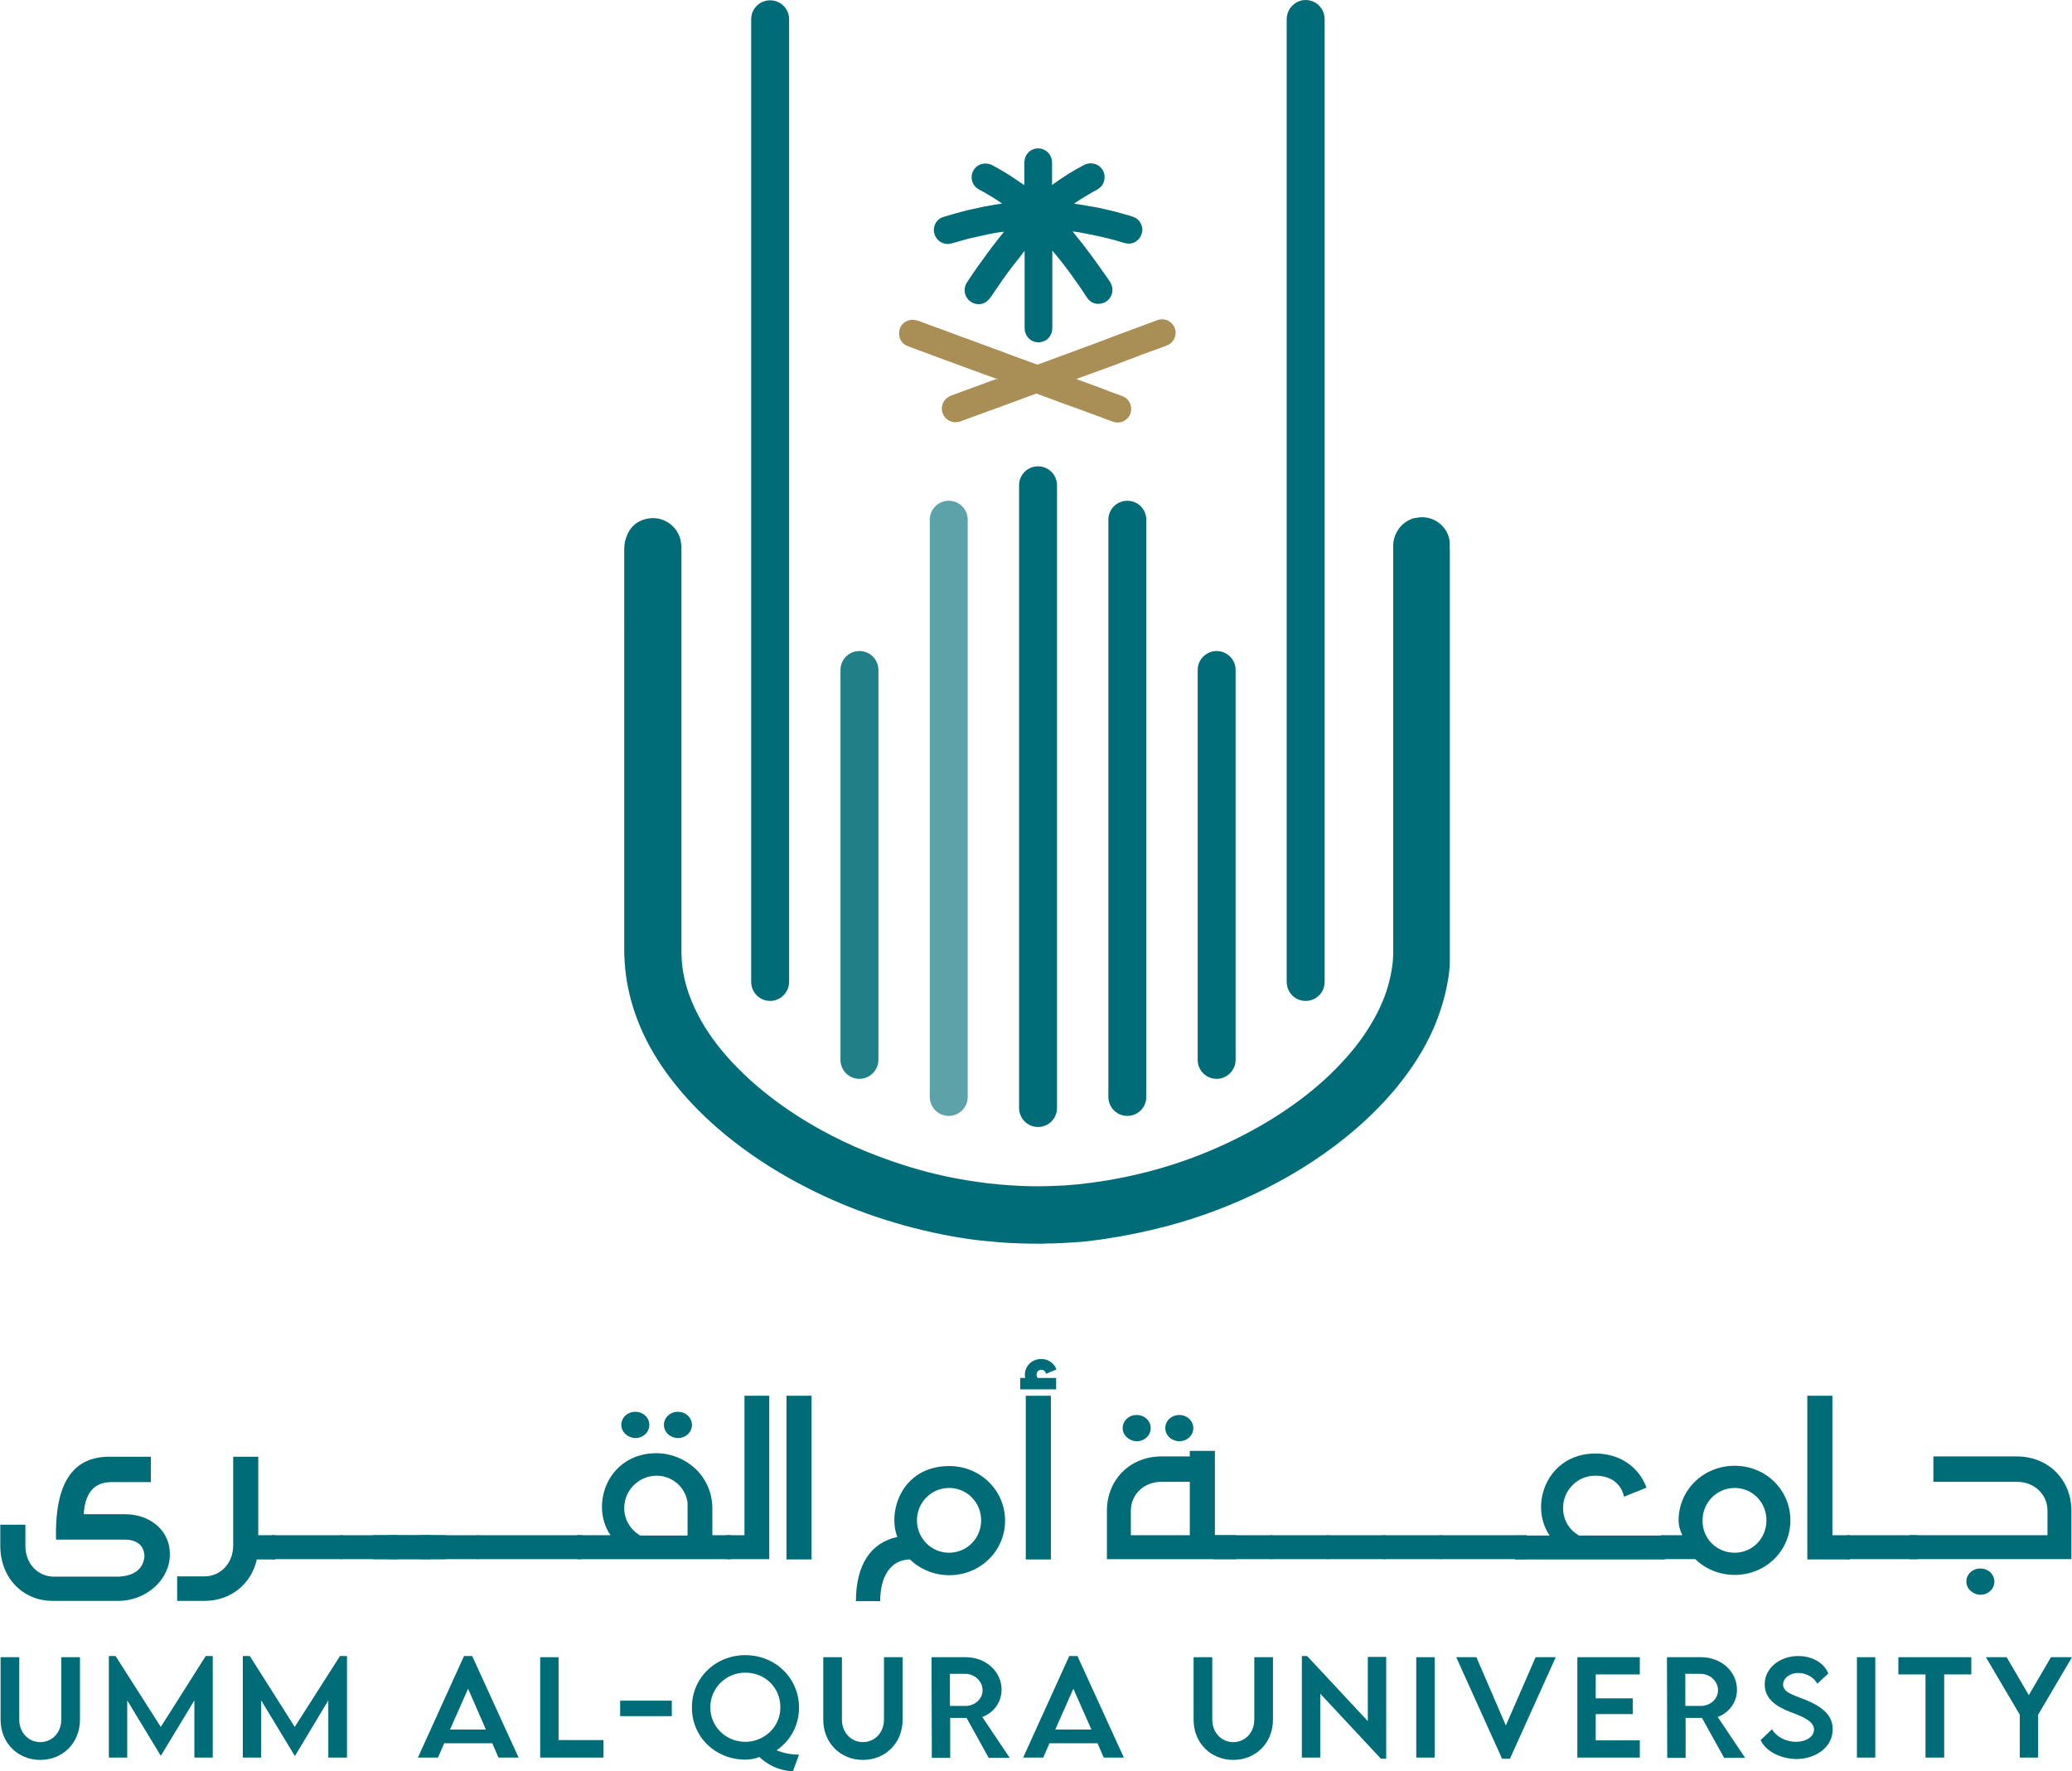 <?xml version="1.0" encoding="UTF-8"?><svg id="a" xmlns="http://www.w3.org/2000/svg" width="250.47mm" height="214.14mm" viewBox="0 0 710 607"><path d="M496.8,318.7h0v10.4c0,2.6-.3,5.2-.8,7.7-1,5.5-2.7,10.8-4.9,15.9-3.2,7.2-7.5,13.8-12.5,19.9-5.2,6.3-11.1,12-17.4,17.1-9.7,7.8-20.3,14.3-31.6,19.6-11,5.2-22.4,9.2-34.2,12-3.8.9-7.6,1.7-11.5,2.4-2.1.3-4.1.7-6.2,1-1.5.2-3.1.4-4.6.6-1.5.2-3.1.3-4.6.4-2.6.2-5.2.3-7.8.4-1.2,0-2.4,0-3.6.1-4.9,0-9.8-.1-14.8-.5-2.1-.2-4.2-.4-6.3-.6-3-.3-6-.8-9-1.3-4.8-.8-9.5-1.9-14.3-3.1-15-3.9-29.3-9.6-42.7-17.2-8.5-4.8-16.6-10.4-24-16.8-5.9-5.1-11.4-10.8-16.1-17-4.2-5.5-7.8-11.4-10.5-17.8-2.4-5.7-4.1-11.6-4.9-17.7-.4-3-.6-6.1-.6-9.1v-109.6c.1-.1,0-.3,0-.4h0v-26.5c0-1.4.1-2.9.6-4.2,1.2-3.7,3.7-6,7.5-6.7,4.7-.9,9.9,2,11.2,7.3.1.6.2,1.3.3,2v137.3c0,1.6,0,3.1.1,4.7.2,2.9.7,5.8,1.5,8.6,1.5,5.2,3.8,10.1,6.6,14.6,3.2,5.1,7,9.7,11.2,13.9,5.4,5.5,11.3,10.2,17.6,14.5,9.5,6.4,19.7,11.6,30.4,15.6,7.4,2.8,14.9,5.1,22.7,6.8,3.7.8,7.5,1.5,11.3,2,2.5.4,5.1.7,7.6.9,4.8.4,9.7.7,14.5.6,2.8,0,5.5-.2,8.3-.3,2.9-.2,5.8-.5,8.7-.9,15.8-2.1,31-6.4,45.5-13.1,8.2-3.8,16.1-8.2,23.5-13.5,6.1-4.3,11.7-9.1,16.8-14.6,4-4.3,7.6-8.9,10.5-14,2.5-4.3,4.5-8.8,5.7-13.6.9-3.4,1.4-6.8,1.4-10.2v-139.1c0-1,.1-1.9.4-2.9.4-1.4,1.1-2.6,1.9-3.6,1-1.2,2.2-2.1,3.6-2.7q.1,0,.2-.1h0c.4-.2.8-.3,1.3-.4h.2c.2,0,.4-.1.6-.1,4.8-.9,9.8,2.1,11,7.2.1.3.1.6.1.9,0,1.1.1,2.3.1,3.4v129.8Z" fill="#006c77" stroke-width="0"/><path d="M263.9,343c-3.6,0-6.5-2.9-6.5-6.6V6.6c0-3.6,2.9-6.5,6.5-6.5s6.5,2.9,6.5,6.5v329.8c0,3.6-2.9,6.6-6.5,6.6" fill="#006c77" stroke-width="0"/><path d="M447.4,343c-3.6,0-6.5-2.9-6.5-6.6V6.6c0-3.6,2.9-6.6,6.5-6.6s6.5,2.9,6.5,6.6v329.9c0,3.6-2.9,6.5-6.5,6.5" fill="#006c77" stroke-width="0"/><path d="M294.5,369.7c-3.6,0-6.5-2.9-6.5-6.5v-133.6c0-3.6,2.9-6.5,6.5-6.5s6.5,2.9,6.5,6.5v133.6c0,3.5-2.9,6.5-6.5,6.5" fill="#006c77" isolation="isolate" opacity=".87" stroke-width="0"/><path d="M416.9,369.7c-3.6,0-6.5-2.9-6.5-6.5v-133.6c0-3.6,2.9-6.5,6.5-6.5s6.5,2.9,6.5,6.5v133.6c0,3.5-2.9,6.5-6.5,6.5" fill="#006c77" stroke-width="0"/><path d="M386.3,382.4c-3.6,0-6.5-2.9-6.5-6.5v-197.8c0-3.6,2.9-6.5,6.5-6.5s6.5,2.9,6.5,6.5v197.8c0,3.6-2.9,6.5-6.5,6.5" fill="#006c77" stroke-width="0"/><path d="M325.1,382.4c-3.6,0-6.5-2.9-6.5-6.5v-197.8c0-3.6,2.9-6.5,6.5-6.5s6.5,2.9,6.5,6.5v197.8c0,3.6-2.9,6.5-6.5,6.5" fill="#006c77" isolation="isolate" opacity=".63" stroke-width="0"/><path d="M355.7,386.2c-3.6,0-6.5-2.9-6.5-6.5v-213.4c0-3.6,2.9-6.5,6.5-6.5s6.5,2.9,6.5,6.5v213.4c0,3.6-2.9,6.5-6.5,6.5" fill="#006c77" stroke-width="0"/><path d="M342,130c-.3-.1-.7-.3-1.1-.4-2.6-.9-5.2-1.9-7.7-2.8s-4.9-1.8-7.3-2.7c-2.3-.8-4.6-1.7-6.8-2.5-2.1-.8-4.1-1.5-6.2-2.3-.8-.3-1.5-.5-2.3-.9-1.8-.9-2.6-2.5-2.5-4.5.1-2.1,1.6-3.8,3.6-4.2,1.1-.3,2.2,0,3.2.3,2.3.9,4.5,1.7,6.8,2.5,1.7.6,3.4,1.3,5.1,1.9s3.4,1.3,5.2,1.9c1.7.6,3.4,1.3,5.1,1.9,1.5.5,3,1.1,4.4,1.6,1.6.6,3.2,1.2,4.8,1.8,1.5.6,3,1.1,4.4,1.6,1.5.6,3.1,1.1,4.6,1.7h.4c2.5-.9,4.9-1.8,7.3-2.7,3.3-1.2,6.7-2.5,10-3.7,1.7-.6,3.4-1.2,5.1-1.9,1.5-.6,3-1.1,4.5-1.7,1.7-.6,3.4-1.3,5.1-1.9,1.5-.6,3.1-1.1,4.6-1.7,1.4-.5,2.9-1.1,4.3-1.6,2.5-.9,5.2.4,6,2.9.8,2.3-.4,4.9-2.8,5.8-2,.8-4,1.5-6,2.2-1.7.6-3.3,1.2-5,1.9-1.8.6-3.5,1.3-5.3,2-1.5.6-3,1.1-4.6,1.7-2.1.8-4.2,1.5-6.3,2.3-1.2.4-2.4.9-3.6,1.3,0,0-.1,0-.1.1.1,0,.2.1.2.1,1.7.6,3.5,1.3,5.2,1.9,1.9.7,3.9,1.4,5.8,2.2,1.5.5,2.9,1.1,4.4,1.6,2,.7,3.3,2.7,3.1,4.8-.1,2.1-1.7,3.8-3.7,4.2-1.1.2-2.1,0-3.1-.4-1.6-.6-3.2-1.2-4.8-1.8-1.5-.5-3-1.1-4.4-1.6-1.6-.6-3.1-1.2-4.7-1.7-1.5-.6-3.1-1.1-4.6-1.7s-3.1-1.1-4.6-1.7c-.8-.3-1.6-.6-2.4-.9h-.3c-1.8.7-3.6,1.3-5.4,2-1.5.6-3.1,1.1-4.6,1.7-1.5.5-2.9,1.1-4.4,1.6-1.7.6-3.5,1.3-5.2,1.9-2.1.8-4.2,1.5-6.3,2.3-2.8,1-5.8-.7-6.3-3.6-.4-2.2.9-4.4,3-5.2,2.7-1,5.3-2,7.9-2.9,2.5-.9,5.1-1.9,7.6-2.8.6.2.7.2.7.1h0" fill="#a98f55" stroke-width="0"/><path d="M343.9,79.4c-.5.1-1,.1-1.5.2-1.3.2-2.6.4-3.9.7-2.2.5-4.5,1-6.7,1.5-1.9.5-3.8,1.1-5.7,1.6-2.7.8-5.4-.9-6-3.6-.5-2.4.8-4.8,3.3-5.5,2.2-.7,4.5-1.3,6.7-1.9s4.4-1,6.6-1.5c1.4-.3,2.9-.5,4.4-.8.7-.1,1.4-.2,2.1-.3,0,0,.1,0,.1-.1-.1-.1-.3-.2-.4-.3-2.4-1.6-4.8-3.1-7.3-4.4-1.3-.7-2.2-1.7-2.5-3.1-.7-2.6,1-5.3,3.7-5.8,1.2-.2,2.3,0,3.4.6,2.6,1.4,5.1,2.9,7.5,4.5,1,.7,2,1.4,3.1,2.1.1,0,.1.1.2.1v-7.3c0-.8.1-1.6.4-2.4.7-1.5,1.9-2.5,3.6-2.8,2.6-.4,5,1.4,5.4,3.9.1.4.1.9.1,1.3v7.3c.1-.1.3-.2.4-.3,3.3-2.4,6.8-4.6,10.4-6.5.9-.5,1.9-.7,2.9-.6,1.3.1,2.5.7,3.3,1.8.6.7.9,1.5,1,2.5.1,2.1-.8,3.7-2.6,4.7-1.9,1-3.7,2.1-5.5,3.2-.8.5-1.5,1-2.3,1.5.1,0,.1.1.2.1,1.2.2,2.4.4,3.7.6,1.5.3,3,.5,4.5.8,2.7.6,5.4,1.2,8.1,2,1.2.3,2.5.7,3.7,1.1,1.7.6,2.7,1.9,3.1,3.7.3,1.9-.7,3.9-2.4,4.9-1.2.7-2.5.7-3.9.3-3.2-1-6.4-1.8-9.7-2.5-1.9-.4-3.7-.7-5.6-1.1-.7-.1-1.4-.2-2.2-.3q0,.1.1.2c4.3,5.2,8.2,10.6,12,16.1.5.7.9,1.3,1.2,2.1,1,2.7-.6,5.7-3.5,6.3-2.1.4-3.7-.3-4.9-2-.9-1.3-1.7-2.6-2.6-3.9-2-2.9-4.1-5.8-6.4-8.7-.9-1.2-1.9-2.3-2.8-3.4l-.1-.1v26c0,.7,0,1.5-.3,2.2-.6,1.7-1.8,2.8-3.6,3.1-2.3.5-4.5-.9-5.3-3-.3-.8-.3-1.5-.3-2.3v-25.9h0c-.3.3-.6.6-.8,1-2.3,2.9-4.6,5.8-6.7,8.8-1.4,2-2.7,4-4.1,6-.8,1.1-1.7,2-3.1,2.3-2.5.6-5.1-1-5.7-3.5-.3-1.4-.1-2.7.7-3.9,1.1-1.7,2.2-3.3,3.3-4.9,2.4-3.4,4.9-6.8,7.5-10.1.6-.7,1.1-1.4,1.7-2.1,0,0,0-.1,0-.2" fill="#006c77" stroke-width="0"/><path d="M0,522.5h8.7v7.2c0,6.2,4.3,10.6,9.8,10.6h21.5c4.7,0,9.1-1.8,9.5-7-.1-3.3-2.1-5.7-6.9-5.7h-23.4c-.5-20.5,6.5-28.4,18.3-28.4h14.2v8.7h-13.5c-4.4,0-9,2-9.5,11h14c9.1,0,15.6,5.9,15.5,13.7.1,8.7-8.1,16-17.6,16h-22.6c-10.1,0-17.9-7.8-17.9-18.9v-7.2h-.1Z" fill="#006c77" stroke-width="0"/><path d="M94.3,534.4h-6.3c-1.9,8.5-9,14.2-17.9,14.2h-9.4v-8.4h9.4c5.4,0,9.8-4.4,9.8-10.6v-30.4h8.6v26.9h5.8v8.3h0Z" fill="#006c77" stroke-width="0"/><rect x="93.1" y="526.1" width="24.2" height="8.2" fill="#006c77" stroke-width="0"/><rect x="116.7" y="526.1" width="20" height="8.2" fill="#006c77" stroke-width="0"/><rect x="127.8" y="526.1" width="20" height="8.2" fill="#006c77" stroke-width="0"/><rect x="132.9" y="526.1" width="20" height="8.2" fill="#006c77" stroke-width="0"/><rect x="144" y="526.1" width="20" height="8.2" fill="#006c77" stroke-width="0"/><rect x="163.4" y="526.1" width="36" height="8.2" fill="#006c77" stroke-width="0"/><path d="M227.5,488.3c0-2.5,2.1-4.5,4.8-4.5s4.8,2,4.8,4.5-2.1,4.5-4.8,4.5c-2.8-.1-4.8-2.1-4.8-4.5M235.6,526.1v-11.2c-.7-5.2-5.2-9.2-10.6-9.2-6.1,0-11.1,5-11.1,11.1,0,4.1,2.3,7.6,5.5,9.4h16.2v-.1ZM212.9,488.3c0-2.5,2.1-4.5,4.8-4.5s4.8,2,4.8,4.5-2.1,4.5-4.8,4.5c-2.7-.1-4.8-2.1-4.8-4.5M250.5,526.1v8.2h-52.8v-8.2h11.5c-7.2-10.5-.8-28.1,15.7-28.1,9.7,0,19,7.4,19.2,18.7v9.4h6.4Z" fill="#006c77" stroke-width="0"/><polygon points="255.1 526.1 255.1 478.3 263.6 478.3 263.6 534.3 249 534.3 249 526.1 255.1 526.1" fill="#006c77" stroke-width="0"/><rect x="269.5" y="478.3" width="8.6" height="56.1" fill="#006c77" stroke-width="0"/><path d="M336.2,521c0-6.2-4.9-11.1-11-11.1s-11,5-11,11.1,4.9,11.1,11,11.1,11-4.9,11-11.1M307.5,526.7c-3.4-8.4,1.3-24.3,17.8-24.3,10.6,0,19.1,8.3,19.1,18.7s-8.5,18.7-19.1,18.7c-5.3,0-10.1-2.1-13.5-5.4-6.6.1-10.2,5.8-10.2,14.3h-8.3c0-12.6,5.2-20.1,14.2-22" fill="#006c77" stroke-width="0"/><path d="M351.5,478.3h8.6v56.1h-8.6v-56.1ZM361.9,472.2v3.9h-12.3v-3.9h1.7c-.7-3.3,1.8-6.5,5.5-6.5,2.4,0,4.5,1.5,5.2,3.6l-3.6,1.5c-.1-.9-.8-1.4-1.6-1.4-1,0-1.6.8-1.6,1.7,0,.4.1.8.4,1.1h6.3Z" fill="#006c77" stroke-width="0"/><path d="M399.3,489.4c0-2.5,2.1-4.5,4.8-4.5s4.8,2,4.8,4.5-2.1,4.5-4.8,4.5c-2.8-.1-4.8-2.1-4.8-4.5M407.7,526.1v-18.3h-9.7c-6.1,0-10.5,4.4-10.5,9.9v8.4h20.2ZM384.7,489.4c0-2.5,2.1-4.5,4.8-4.5s4.8,2,4.8,4.5-2.1,4.5-4.8,4.5c-2.7-.1-4.8-2.1-4.8-4.5M379.3,517.7c0-10.5,7.8-18.6,18.7-18.6h9.7v-1.9h8.6v28.9h7.3v8.2h-44.3v-16.6Z" fill="#006c77" stroke-width="0"/><rect x="415.9" y="526.1" width="20" height="8.2" fill="#006c77" stroke-width="0"/><rect x="435.3" y="526.1" width="20" height="8.2" fill="#006c77" stroke-width="0"/><rect x="454.7" y="526.1" width="20" height="8.2" fill="#006c77" stroke-width="0"/><rect x="474.1" y="526.1" width="20" height="8.2" fill="#006c77" stroke-width="0"/><rect x="493.5" y="526.1" width="29.7" height="8.2" fill="#006c77" stroke-width="0"/><path d="M570.6,534.4h-51.5v-8.2h11.9c-7.2-10.5-.8-28.1,15.7-28.1,7.8,0,14.7,4.1,17.5,11.7l-7.7,3.1c-1.1-4.8-4.8-7.2-9.9-7.2-6.1,0-11,5-11,11.1,0,4.1,2.2,7.6,5.5,9.4h29.4v8.2h.1Z" fill="#006c77" stroke-width="0"/><path d="M594.4,532.1c6.1,0,10.9-4.9,10.9-11.1s-4.8-11.1-10.9-11.1-11,5-11,11.1c-.1,6.2,4.8,11.1,11,11.1M569.1,526.1h7.4c-.8-1.5-1.3-3.3-1.3-5.1,0-10.4,8.5-18.7,19.2-18.7s19.1,8.3,19.1,18.7-8.4,18.7-19.1,18.7c-5.3,0-10.1-2.1-13.5-5.4h-11.8v-8.2h0Z" fill="#006c77" stroke-width="0"/><polygon points="633.9 534.4 619.3 534.4 619.3 478.3 627.9 478.3 627.9 526.1 633.9 526.1 633.9 534.4" fill="#006c77" stroke-width="0"/><rect x="632.9" y="526.1" width="24.2" height="8.2" fill="#006c77" stroke-width="0"/><path d="M673.8,542c0-2.5,2.1-4.5,4.8-4.5s4.8,2,4.8,4.5-2.1,4.5-4.8,4.5c-2.7-.1-4.8-2.1-4.8-4.5M654.4,526.1h47.2v-8.4c0-5.5-4.4-9.9-10.5-9.9h-28.6v-8.7h28.6c10.9,0,18.7,8.1,18.7,18.6v16.6h-55.5v-8.2h.1Z" fill="#006c77" stroke-width="0"/><path d="M.2,589.3v-21.4h6.4v21.4c0,4.5,3.2,7.7,7.2,7.7s7.2-3.2,7.2-7.7v-21.4h6.4v21.4c0,8-5.9,13.8-13.6,13.8s-13.6-5.8-13.6-13.8" fill="#006c77" stroke-width="0"/><polygon points="72.9 602.3 66.6 602.3 66.6 582.7 55.1 601.7 55.1 601.7 43.6 582.7 43.6 602.3 37.3 602.3 37.3 567.5 39.6 567.5 55.1 591.8 70.5 567.5 72.9 567.5 72.9 602.3" fill="#006c77" stroke-width="0"/><polygon points="118.9 602.3 112.5 602.3 112.5 582.7 101.1 601.7 101 601.7 89.5 582.7 89.5 602.3 83.2 602.3 83.2 567.5 85.6 567.5 101 591.8 116.5 567.5 118.9 567.5 118.9 602.3" fill="#006c77" stroke-width="0"/><path d="M160.4,578.7l-6.2,14h12.3l-6.1-14ZM152.2,597.4l-2.1,4.9h-6.9l15.8-34.8h2.8l15.9,34.8h-6.9l-2.1-4.9h-16.5Z" fill="#006c77" stroke-width="0"/><polygon points="206.8 602.3 185.1 602.3 185.1 567.9 191.4 567.9 191.4 596.3 206.8 596.3 206.8 602.3" fill="#006c77" stroke-width="0"/><rect x="212.5" y="582.8" width="17.7" height="5.3" fill="#006c77" stroke-width="0"/><path d="M255.4,596.9c6.3,0,12-4.9,12-11.8s-5.3-11.9-12-11.9-12,5.3-12,11.9,5.3,11.8,12,11.8M255.4,567.2c10.3,0,18.4,7.9,18.4,18,0,6.1-3,11.4-7.7,14.6,2.2.9,4.8,1.5,7.7,1.5l-2.1,5.7c-5.3-.3-8.8-2.4-11.5-4.9-1.5.6-3.1.9-4.8.9-10.3,0-18.3-7.8-18.3-17.8-.1-10.1,8-18,18.3-18" fill="#006c77" stroke-width="0"/><path d="M282.1,589.3v-21.4h6.4v21.4c0,4.5,3.2,7.7,7.2,7.7s7.2-3.2,7.2-7.7v-21.4h6.4v21.4c0,8-5.9,13.8-13.6,13.8s-13.6-5.8-13.6-13.8" fill="#006c77" stroke-width="0"/><path d="M330.8,584.6c3.2,0,5.9-2.3,5.9-5.4s-2.8-5.6-5.9-5.6h-5.3v11h5.3ZM319.2,567.9h11.7c7,0,12.3,5,12.3,11.1,0,4.4-2.7,7.9-6.6,9.4l9.4,14h-7.2l-7.6-13.7h-5.6v13.7h-6.3l-.1-34.5Z" fill="#006c77" stroke-width="0"/><path d="M367.8,578.7l-6.2,14h12.4l-6.2-14ZM359.6,597.4l-2.1,4.9h-6.9l15.8-34.8h2.8l15.9,34.8h-6.9l-2.1-4.9h-16.5Z" fill="#006c77" stroke-width="0"/><path d="M409,589.3v-21.4h6.4v21.4c0,4.5,3.2,7.7,7.2,7.7s7.2-3.2,7.2-7.7v-21.4h6.4v21.4c0,8-5.9,13.8-13.6,13.8s-13.6-5.8-13.6-13.8" fill="#006c77" stroke-width="0"/><polygon points="475 602.7 473.2 602.7 452.4 580.4 452.4 602.3 446.1 602.3 446.1 567.5 447.9 567.5 468.7 589.8 468.7 567.8 475 567.8 475 602.7" fill="#006c77" stroke-width="0"/><rect x="485.3" y="567.9" width="6.3" height="34.4" fill="#006c77" stroke-width="0"/><polygon points="517.4 602.7 514.7 602.7 499 567.9 505.9 567.9 516 591.3 526.2 567.9 533.1 567.9 517.4 602.7" fill="#006c77" stroke-width="0"/><polygon points="546.8 582 559.5 582 559.5 587.4 546.8 587.4 546.8 596.4 561.9 596.4 561.9 602.3 540.5 602.3 540.5 567.9 561.9 567.9 561.9 573.8 546.8 573.8 546.8 582" fill="#006c77" stroke-width="0"/><path d="M582.8,584.6c3.2,0,5.9-2.3,5.9-5.4s-2.8-5.6-5.9-5.6h-5.3v11h5.3ZM571.2,567.9h11.7c7,0,12.3,5,12.3,11.1,0,4.4-2.7,7.9-6.6,9.4l9.4,14h-7.2l-7.6-13.7h-5.6v13.7h-6.3l-.1-34.5Z" fill="#006c77" stroke-width="0"/><path d="M603.3,596.3l3.9-3.7c1.5,2.6,4.8,4.3,8.2,4.3s6.2-1.7,6.2-4.2c0-3-4.3-4.6-8.3-6.1-4.4-1.7-8.6-4.3-8.6-9.4,0-5.6,5.2-9.7,11.5-9.7,5.3,0,9.1,2.8,10.3,6l-3.8,3.5c-1.1-2.3-4-3.7-6.5-3.7-2.9,0-5.2,1.8-5.2,4,0,2.6,3.3,3.5,7.4,5.1,5.2,2.1,9.6,4.9,9.6,10.2,0,6.2-5.9,10.2-12.5,10.2-5.7-.1-10.6-2.9-12.2-6.5" fill="#006c77" stroke-width="0"/><rect x="636.3" y="567.9" width="6.3" height="34.4" fill="#006c77" stroke-width="0"/><polygon points="666.2 573.8 666.2 602.3 659.8 602.3 659.8 573.8 650.5 573.8 650.5 567.9 675.5 567.9 675.5 573.8 666.2 573.8" fill="#006c77" stroke-width="0"/><polygon points="680.5 567.9 687.6 567.9 695.2 580.9 702.8 567.9 710 567.9 698.4 587.6 698.4 602.3 692.1 602.3 692.1 587.6 680.5 567.9" fill="#006c77" stroke-width="0"/></svg>